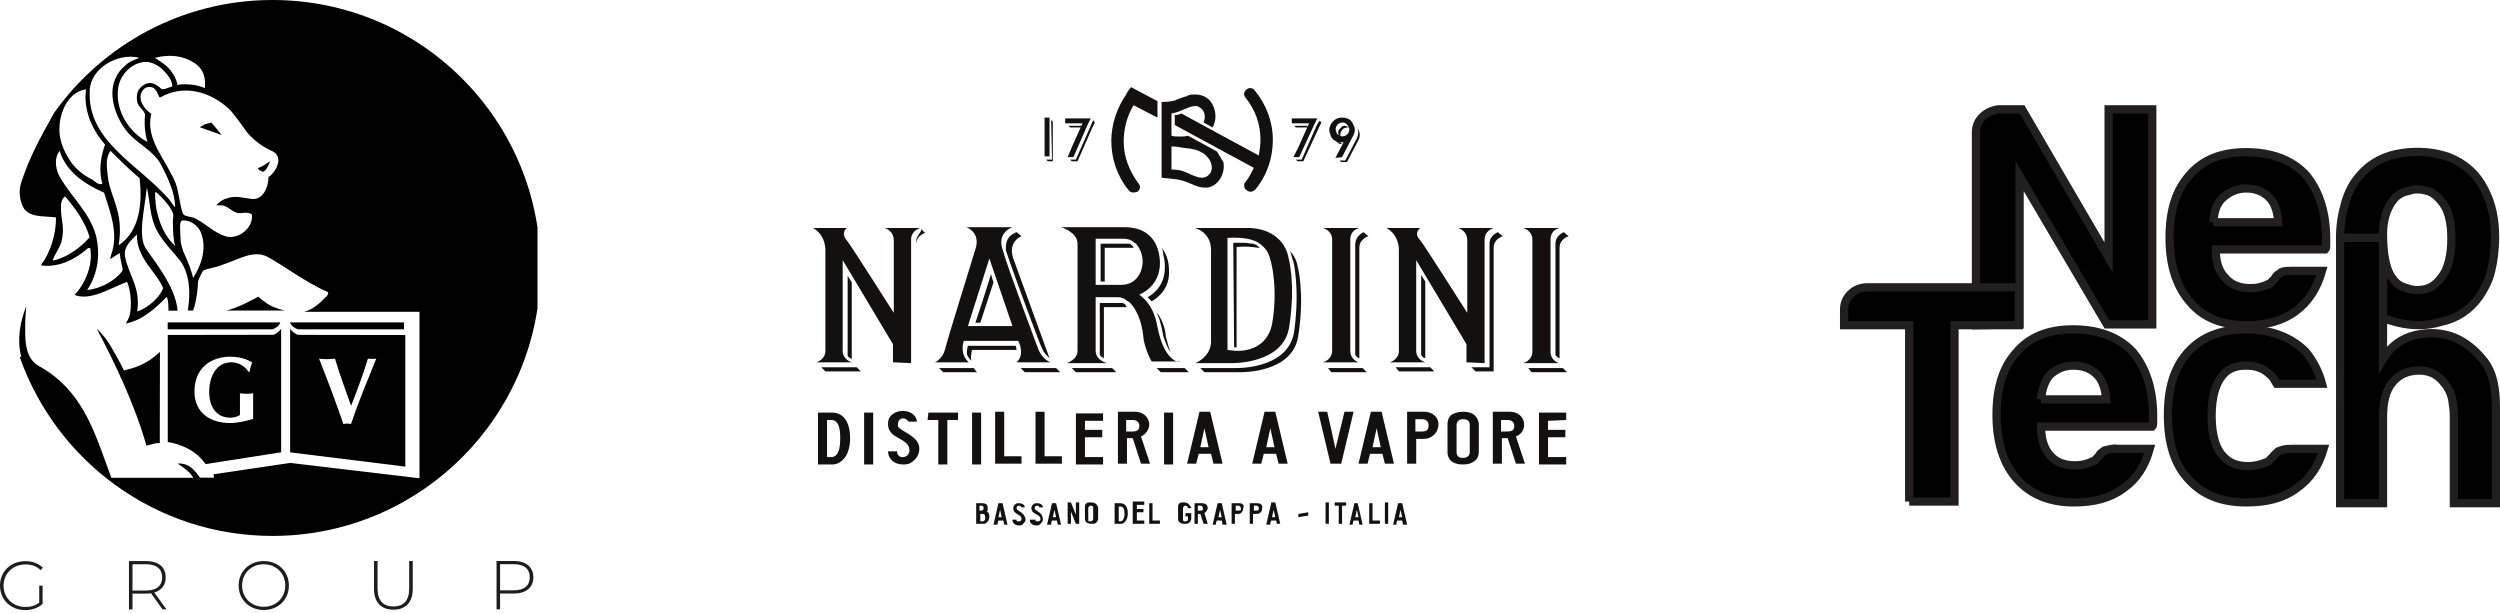 <?xml version="1.0" encoding="UTF-8"?>
<svg id="Livello_2" data-name="Livello 2" xmlns="http://www.w3.org/2000/svg" xmlns:xlink="http://www.w3.org/1999/xlink" viewBox="0 0 303.4 74.34">
  <defs>
    <style>
      .cls-1 {
        fill: none;
      }

      .cls-2 {
        stroke: #231f20;
        stroke-miterlimit: 10;
      }

      .cls-3 {
        fill: #1d1d1b;
      }

      .cls-4 {
        fill: #13100d;
      }

      .cls-5 {
        clip-path: url(#clippath);
      }
    </style>
    <clipPath id="clippath">
      <rect class="cls-1" width="65.23" height="74.34"/>
    </clipPath>
  </defs>
  <g id="Livello_2-2" data-name="Livello 2">
    <g class="cls-5">
      <g>
        <path class="cls-3" d="M4.76,71.08h.41v2.2c-.52.5-1.29.76-2.1.76-1.77,0-3.07-1.26-3.07-2.97s1.3-2.97,3.08-2.97c.84,0,1.59.27,2.12.8l-.27.29c-.51-.5-1.12-.69-1.84-.69-1.53,0-2.66,1.11-2.66,2.58s1.13,2.58,2.66,2.58c.62,0,1.19-.15,1.67-.53v-2.04Z"/>
        <path class="cls-3" d="M19.73,73.96l-1.4-1.96c-.18.02-.37.04-.57.04h-1.68v1.92h-.43v-5.87h2.1c1.48,0,2.36.74,2.36,1.98,0,.93-.5,1.57-1.38,1.84l1.47,2.05h-.49,0ZM17.76,71.66c1.26,0,1.92-.59,1.92-1.59s-.67-1.59-1.92-1.59h-1.68v3.19h1.68Z"/>
        <path class="cls-3" d="M28.96,71.06c0-1.7,1.3-2.97,3.05-2.97s3.05,1.26,3.05,2.97-1.3,2.97-3.05,2.97-3.05-1.27-3.05-2.97ZM34.62,71.06c0-1.49-1.12-2.58-2.62-2.58s-2.62,1.1-2.62,2.58,1.12,2.58,2.62,2.58,2.62-1.1,2.62-2.58Z"/>
        <path class="cls-3" d="M45.39,71.46v-3.38h.43v3.36c0,1.46.71,2.16,1.92,2.16s1.92-.68,1.92-2.16v-3.36h.43v3.38c0,1.68-.9,2.53-2.35,2.53s-2.35-.86-2.35-2.53Z"/>
        <path class="cls-3" d="M64.73,70.06c0,1.23-.89,1.97-2.36,1.97h-1.68v1.92h-.43v-5.87h2.11c1.47,0,2.36.74,2.36,1.98ZM64.29,70.06c0-1.02-.67-1.59-1.92-1.59h-1.68v3.17h1.68c1.26,0,1.92-.58,1.92-1.58Z"/>
        <path d="M19.39,53.76l.02-10.71v-.35c-1.65,1.6-3.24,1.97-4.37,2.26-.45-.93-.95-1.83-1.57-2.89-.44-.75-1.07-1.61-1.72-2.15,2.16,4.06,4.62,9.21,6.02,14.16.55-.1.99-.34,1.64-.31"/>
        <path d="M33.07,0C22.14,0,12.47,5.41,6.57,13.69c-1.65,2.99-2.92,5.2-3.98,8.41-.35,1.04-.2,2.07.13,2.85.66,1.54,2.54,1.22,4.08,1.44,0,1.98-.61,4.14-1.83,5.8,0,0,.06.04.18.04,2.09.21,3.98-.76,5.5-2.09.11-.1.32-.06.33.1.12.99,0,1.99-.35,2.93-.34.98-.9,1.89-1.58,2.62,1.89.77,4.36-.82,6.34-1.58-.02.11.1-.17.33.99.18.86.21,1.77.1,2.65-.1.54-.19.83-.56,1.42,2.09-.44,3.52-1.79,4.96-3.23.15.21.22.58.23,1.66h1.1s0,.02,0-.09c-.18-1.56-.89-3.01-1.79-4.45-.6-.97-1.3-1.92-2-2.9-1.11-1.54-.18-4.99.06-7.52.44,1.88.32,3.64,1.31,5.4.77,1.33,1.77,2.31,2.76,3.52.33.47.56.98.73,1.5.46,1.42.41,3,.17,4.53h.64c.42-1.05.6-2.89.6-3.49,0-.07.21-.64.44-1.04.1-.2.21-.36.29-.39.72-.24,1.54-.33,2.32-.67,1.77-.55,3.75-1.89,5.5-.87,1.06.6,2.08,1.27,3.11,1.93,1.3.83,2.63,1.64,4.05,2.26.21.1,0,.43-.11.54-.67.68-1.58,1.61-2.73,1.88h14.01v20.2l-15.68-1.86-9.32,1.38.07.41c-.54,0-1.71,0-1.71,0-.41-.55-1.18-1.84-2.72-1.71.66.45,1.43.91,1.92,1.73-3.32-.02-6.67,0-9.95,0-1.64-4.33-2.9-9.14-6.89-12.3-.57-.45-1.2-.88-1.9-1.26-1.84-1.01-1.67-3.5-1.67-5.19,0-.59.1-1.69.13-2.07-.77,1.87-1.15,4.16-.6,6.14-.07,0-.14,0-.21-.02,4.45,12.67,16.5,21.75,30.69,21.75,17.97,0,32.53-14.56,32.53-32.53S51.04,0,33.07,0ZM23.59,7.63c1.22.82,1.38,1.96,1.26,3.07-1.11-.56-2.95-.54-3.29-.37-.06.03.02-.62-.85-1.77-.52-.69-1.26-1.11-1.92-1.54,1.81-.47,3.47-.26,4.8.62ZM19.8,8.51c.55.56,1.11,1.22,1.11,1.99-.45.1-1.13.46-1.32.29-.59-.54-1.28-.99-2.1-.51-.8.48-.98,1.14-.84,2.05.08.67,1.01,1.12.95,1.69-.11.95-.02,2.19.3,3.21-2.31-1.22-3.9-3.83-3.57-6.48.21-1.77,1.85-3.35,3.6-3.23.67.1,1.32.45,1.88.99M7.24,15.02c.22-1.88,1.22-3.87,3.2-4.19-.33,2.43.67,4.85,2.31,6.72-.56,1.54-.77,3.21-.33,4.75-.55.21-.87-.33-1.31-.55-.89-.45-1.77-1.11-2.44-2-.98-1.42-1.64-2.97-1.42-4.73ZM7.91,31.1c-.45.21-.96.42-1.52.53.21-.77.87-1.51,1.07-2.3.43-1.71-.06-2.62-.06-3.93,0-.45-.04-1.23.51-1.56,1.22,1.43,2.42,3.07,2.97,4.95-.88.99-1.78,1.71-2.97,2.31ZM14.85,32.88c-.99,1.3-2.62,2.11-4.28,2.33,1.32-1.98,1.63-4.33,1.07-6.65-.76-2.74-2.86-4.51-4.29-6.94-.56-.88-.88-2.32-.11-3.31.76,2.53,3.09,4.07,5.39,5.07.77,2.43,1.77,4.95.88,7.48,0,.11-.21.6-.11.55.31-.16.8-.52,1.12-.7.03.33.13.76.18,1.07.13.72.25.84.14,1.07M14.19,25.37c-.33-1.32-.95-2.54-1.11-3.97-.1-.99-.33-2.2.33-3.09,1.11,1.1,2.32,2.31,3.53,3.31.33,2.86.11,6.39-2.54,8.15.23-1.43.23-2.97-.21-4.41M19.81,34.95c-.44,1.18-1.83,2.4-3.16,2.85.45-2.9-1.06-4.45-1.46-6.61-.24-1.24.64-1.93,1.42-2.74-.04,2.92,2.3,4.42,3.19,6.51M10.89,10.96c.1-2.65,3.36-4.59,6-3.96-.68.39-.99.21-2.04,1.28-2.2,2.25-.98,5.58.33,7.38,1.29,1.78,3.4,2.46,4.41,4.41.79,1.54,1.66,3.32,1.66,5.09-.33-.33-.6-.85-.87-1.14-3.83-4.22-9.83-6.99-9.49-13.05M18.97,25.29c-.11-.55-.12-1.26-.16-1.85-.02-.1.15-.13.23-.06.81.76,1.57,1.59,1.94,2.47.14.35-.03.8,0,1.26.05.99,0,1.78.29,2.75-1.33-1.22-1.96-2.85-2.31-4.59M23.44,33.74c-.25-1.03-.6-1.89-.99-2.75-.33-.7-.55-1.42-.55-2.2s-.21-1.96.25-2.03c.85-.11,1.95.59,2.28,1.58.67,1.88,0,3.87-.99,5.39ZM32.58,21.5c0,1.22-.66,2.77-1.99,2.65-.99-.1-1.97-.45-2.97-.1-.45.1-.89.34-1.38.86.87-.03.93.08,1.26.19.55.33,1.08.86,1.74.76.53-.09,1.34-.05,1.34.28.12,1.54-1.65,2.98-3.2,2.54-1.43-.45-2.42-1.55-3.74-2.2-.56-.22-1.33-.22-1.44-.56-.44-1.22-.44-2.43-.87-3.64-1.11-2.86-3.75-5.28-2.97-8.48-1.09-.7-1.88-2.2-.78-3.09.33-.21.78-.21,1.11,0,.45.33.56,1.22.77,1.11,2.86-1.65,6.06-.66,8.26,1.33.88.87,1.54,1.97,2.31,2.97.88.99,1.85,1.7,2.97,2.2,1.49.66.56,2.54-.45,3.19"/>
        <path d="M20.35,39.97h12.72c.88-.35.94-.84.94-.84h-13.66v.84Z"/>
        <path d="M31.3,20.41s.06.18.26.29c.17.09.36.17.44.12.45-.25.78-1.26.78-1.26,0,0-.76.54-1.07.67-.36.17-.41.17-.41.17Z"/>
        <path d="M24.88,15.07c-.22.1-.62.38-.62.38l2.65.94-1.25-1.52s-.61.14-.78.21"/>
        <path d="M35.22,54.9l13.97,1.73v-15.97l-13-.02c-.49-.11-.98-.73-.98-.73v14.99h0ZM39.7,43.59c.32,0,.64-.04.96-.06.55,1.92,1.29,3.8,1.95,5.72.74-1.9,1.46-3.79,2.04-5.72.17.02.34.03.51.03s.33-.02.5-.03c-1.06,2.62-2.15,5.21-3.06,7.93-.16-.02-.32-.06-.46-.06s-.32.04-.47.06c-.92-2.7-1.91-5.31-2.95-7.93.32.02.66.06.98.06Z"/>
        <path d="M36.15,39.97h12.88v-.84h-13.82s.06.49.94.84Z"/>
        <path d="M33.03,37.18c-.83-.37-1.68-1.18-1.68-1.18,0,0-2.61,1.48-3.96,1.69h7.21s-.9-.19-1.57-.51Z"/>
        <path d="M20.36,53.65s3.02.33,4.59,2.68l.08-.02,9.09-1.42v-14.99s-.46.62-.96.73l-12.8.02v13h0ZM28.03,43.3c.92,0,1.78.21,2.58.68-.16.36-.26.76-.31,1.13h-.15c-.49-.75-1.26-1.14-2.1-1.14-1.78,0-2.66,1.7-2.66,3.59s.93,3.13,2.56,3.13c.53,0,.91-.16,1.17-.33v-2.63c.28.02.53.06.8.06s.53-.03.8-.06v3.11c-.96.29-1.91.5-2.85.5-2.26,0-4.27-1.18-4.27-3.83,0-2.81,1.95-4.23,4.41-4.23"/>
      </g>
      <g id="Livello_2-2" data-name="Livello 2-2">
        <g id="Livello_1-2" data-name="Livello 1-2">
          <g>
            <path class="cls-4" d="M113.1,61.67c0-.5-.3-.6-.7-.6h-.7v2.5h.8c.2,0,.3,0,.4-.1.3-.2.4-.5.4-.8s-.1-.5-.3-.6c.1-.1.1-.2.1-.4h0ZM112.1,61.37h.2c.2,0,.3.1.3.3s-.1.3-.3.3h-.2v-.6h0ZM112.5,63.27h-.3v-.9h.3c.3,0,.3.3.3.5,0,.2-.1.4-.3.4ZM114.4,61.07l-.6,2.6h.5v-.2l.1-.3h.6l.1.5h.4l-.6-2.6h-.5ZM114.4,62.77l.2-.9.2.9h-.4ZM116.7,61.87q-.1-.1-.1-.2c0-.2.1-.3.3-.3s.2.1.3.2h.4c0-.2-.2-.5-.7-.5-.2,0-.3,0-.4.1-.2.1-.3.3-.3.5,0,.8,1,.7,1,1.3,0,.2-.1.3-.3.3h-.2c-.1,0-.1-.1-.1-.2h-.5c0,.3.2.7.8.7.2,0,.3,0,.4-.1.2-.2.4-.4.4-.6-.1-.8-.8-1-1-1.2h0ZM118.9,61.87q-.1-.1-.1-.2c0-.2.1-.3.3-.3s.2.1.3.2h.4c0-.2-.2-.5-.7-.5-.2,0-.3,0-.4.1-.2.1-.3.3-.3.5,0,.8,1.1.7,1.1,1.3,0,.2-.1.3-.3.3h-.2c-.1,0-.1-.1-.1-.2h-.7c0,.3.2.7.8.7.2,0,.3,0,.4-.1.2-.2.4-.4.4-.6,0-.8-.7-1-.9-1.2h0ZM120.9,61.07l-.6,2.6h.5v-.2l.1-.3h.6l.1.5h.4l-.6-2.6h-.5ZM121,62.77l.2-.9.2.9h-.4ZM123.8,62.47l-.6-1.5h-.4v2.6h.4v-1.5l.6,1.5h.4v-2.6h-.4v1.5ZM125.6,60.97c-.2,0-.4,0-.5.1-.2.1-.2.3-.2.5v1.4c0,.2.1.6.8.6.2,0,.4,0,.5-.1.2-.1.3-.4.3-.5v-1.4c-.1-.2-.2-.6-.9-.6ZM125.9,62.97c0,.1-.1.3-.3.3h-.2c-.1,0-.1-.1-.1-.2v-1.4c0-.1.1-.3.3-.3.3,0,.3.2.3.3v1.3h0ZM129.2,61.07h-.7v2.5h.7c.1,0,.3,0,.4-.1.3-.2.5-.6.5-1.2,0-.7-.3-1.2-.9-1.2ZM129.2,63.27h-.2v-1.8h.2c.4,0,.5.4.5.9s-.2.9-.5.9h0ZM130.7,63.57h1.4v-.4h-.9v-1h.8v-.4h-.8v-.5h.9v-.4h-1.4v2.7h0ZM133.1,61.07h-.4v2.5h1.3v-.4h-.9v-2.1h0ZM136.9,60.97c-.2,0-.4,0-.5.1-.2.1-.2.3-.2.5v1.4c0,.2.1.6.8.6.2,0,.4,0,.5-.1.2-.1.3-.4.3-.5v-.7h-.7v.4h.3v.3c0,.1,0,.3-.3.3h-.2c-.1-.1-.1-.2-.1-.2v-1.4c0-.1.1-.3.3-.3s.3.2.3.3h.4v-.1c-.2-.2-.3-.6-.9-.6h0ZM139.8,61.67c0-.4-.3-.6-.7-.6h-.9v2.5h.4v-1.2h.3l.4,1.2h.5l-.4-1.3c.3-.2.4-.5.4-.6h0ZM138.9,61.97h-.3v-.6h.3c.2,0,.3.1.3.3s.1.3-.3.3ZM141,61.07l-.6,2.6h.4v-.2l.1-.3h.6l.1.5h.5l-.6-2.6h-.5ZM141.1,62.77l.2-.9.2.9h-.4ZM143.6,61.07h-.9v2.5h.4v-1.2h.3c.2,0,.3,0,.4-.1.2-.1.3-.3.3-.6.2-.4-.1-.6-.5-.6ZM143.5,61.97h-.3v-.6h.3c.2,0,.3.1.3.3.1.2,0,.3-.3.3ZM145.8,61.07h-.9v2.5h.4v-1.2h.3c.2,0,.3,0,.5-.1s.3-.3.3-.6c.1-.4-.2-.6-.6-.6ZM145.7,61.97h-.3v-.6h.3c.2,0,.3.1.3.3s0,.3-.3.3ZM147.5,61.07l-.6,2.6h.5v-.2l.1-.3h.6l.1.4h.4l-.6-2.6h-.5v.1ZM147.6,62.77l.2-.9.2.9h-.4ZM150.8,62.37v.4l1.2-.2v-.4l-1.2.2h0ZM154.1,63.57h.4v-2.6h-.4v2.6ZM155.2,61.37h.5v2.2h.4v-2.2h.5v-.4h-1.4v.4h0ZM157.6,61.07l-.6,2.6h.4v-.2l.1-.3h.6l.1.5h.4l-.6-2.6h-.4ZM157.7,62.77l.2-.9.2.9h-.4ZM159.8,61.07h-.4v2.5h1.3v-.4h-.9v-2.1h0ZM161.3,63.57h.4v-2.6h-.4v2.6ZM163.4,61.07h-.5l-.6,2.6h.4v-.2l.1-.3h.6l.1.5h.5l-.6-2.6h0ZM163,62.77l.2-.9.2.9h-.4Z"/>
            <path class="cls-4" d="M155.4,17.17h0c.1.1.3.3.5.3h.1l.1-.1c-.1,0-.2-.1-.4-.1-.1-.1-.3-.2-.4-.3h0l.1.2ZM158,15.67c-.1-.2-.2-.4-.3-.5h0c.1.2.2.3.3.5.1.3.1.7-.1,1.1,0,.1-.1.2-.1.2l-1.3,2.5h-.7l.2.2h.7l1.3-2.5h0c0-.1.1-.1.1-.2.2-.4.2-.8,0-1.2l-.1-.1ZM156.9,15.47h0s0-.1,0,0q0-.1-.1-.1h-.1c-.1-.1-.2-.1-.3-.1s-.2,0-.3.1c0,0-.1,0-.1.1h0c-.1.1-.2.2-.3.3-.1.2-.1.4,0,.6,0,0,0,.1.1.1,0,0,.1,0,.1.1h0v-.2c0-.2,0-.3.1-.4.1-.3.4-.5.8-.5-.1-.1,0,0,.1,0h0ZM156.1,19.07l1.3-2.5q.1-.1.1-.2c.2-.4.2-.8,0-1.2-.2-.4-.4-.7-.8-.8-.2-.1-.4-.1-.6-.1-.6,0-1.1.3-1.4.9-.2.4-.2.8,0,1.2.1.4.4.7.8.8.2.1.4.1.6.1h.2l-.7,1.3-.3.6.8-.1h0ZM155.8,16.47c-.2-.1-.4-.3-.4-.5-.1-.2-.1-.4,0-.6.1-.3.4-.5.8-.5.1,0,.2,0,.3.1.4.2.6.7.4,1.1-.2.4-.7.6-1.1.4h0ZM150.9,19.07l1.9-4.1.3-.6h-3.1v.6h2.1l-1.3,2.9-.6,1.2h.7ZM151.9,15.27h-1.6l.2.2h1.4v-.2h0ZM153,15.27l-1.8,4.1h-.7l.2.2h.7l1.9-4.1.3-.6-.2-.2c-.1,0-.4.6-.4.6ZM123.5,19.07l1.8-4.1.3-.6h-3.1v.6h2.1l-1.3,2.9-.5,1.2h.7ZM120.6,14.27h-.6v4.7h.6v-4.7ZM124.5,15.27h-1.6l.2.2h1.4v-.2h0ZM125.6,15.27l-1.8,4.1h-.7l.2.2h.7l1.8-4.1.3-.6-.2-.3-.3.7ZM120.9,19.37h-.7l.2.2h.6v-4.8l-.2-.2.1,4.8h0Z"/>
            <path class="cls-4" d="M140.9,18.37l-3.5-1.9c-.3.1-.7.1-1.1.1-.3,0-.6,0-.9-.1v-2.7c.6-.1,1.1-.3,1.5-.5.1,0,.2-.1.3-.1.4-.2.8-.3,1.1-.3.1,0,.3,0,.4.1.5.2,1,.9.6,1.9h0l1.1.6c.3-.6.4-1.2.3-1.8-.1-.8-.7-2.2-2.4-2.2h-.2c-.2,0-.4,0-.6.1-.1,0-.2,0-.2.1h0c-.5.1-.9.3-1.2.4h0q-.1,0-.2.1c-.7.2-1.4.2-1.6.2h-.1v9.2s1.1.1,1.9.2c1.6.3,2.2,1,3.4,1h.1c1.3,0,2.4-1.6,2.1-3.1-.3-.4-.5-.9-.8-1.3h0ZM139.1,21.57h0c-.7,0-1.7-.6-2.3-.8-.6-.2-1.4-.2-1.4-.2v-2.8s.6,0,1,.1c.5.1,1.1.1,1.9.3,1.4.4,2,1.4,2,2.2,0,.7-.6,1.2-1.2,1.2h0ZM130.5,10.57s-.5.6-.5.7l-.1.2c-1.1,1.6-1.8,3.6-1.8,5.6,0,2.2.7,4.3,2.1,6,.1.2.4.3.6.3s.3-.1.5-.1c.3-.3.4-.7.1-1-1.1-1.5-1.8-3.2-1.8-5.1,0-1.5.4-3.1,1.2-4.4l2.9,1.5v-2l-1.9-1-1.3-.7h0ZM145.5,10.97c-.2-.3-.7-.4-1-.1-.3.2-.4.7-.1,1,1.2,1.5,1.8,3.2,1.8,5.1,0,.6-.1,1.3-.2,1.9l-3.7-2-5.7-3.1h0c-.2.1-.5.2-.8.2v1.2l5.9,3.2,3.7,2c-.3.6-.6,1.2-1,1.7-.3.3-.2.8.1,1,.1.1.3.2.5.2s.4-.1.6-.3c1.4-1.7,2.1-3.8,2.1-6s-.8-4.3-2.2-6h0Z"/>
            <path class="cls-4" d="M94.2,50.07h-1.7v6.3h1.7c.4,0,.7-.1,1-.3.8-.5,1.2-1.6,1.2-2.9,0-1.8-.7-3.1-2.2-3.1ZM94.1,55.47h-.5v-4.5h.5c.9,0,1.1,1,1.1,2.2s-.2,2.3-1.1,2.3h0ZM98.1,56.37h1.1v-6.3h-1.1v6.3ZM102.4,51.97c-.2-.1-.2-.3-.2-.5,0-.4.3-.7.6-.7.4,0,.6.3.7.4h1c0-.6-.6-1.3-1.7-1.3-.4,0-.8.1-1.1.3-.5.3-.7.7-.7,1.3,0,1.9,2.6,1.6,2.6,3.2,0,.4-.3.8-.8.8-.2,0-.3,0-.4-.1-.2-.1-.3-.3-.3-.6h-1.1c0,.7.5,1.6,1.9,1.6.4,0,.8-.1,1-.3.6-.4.9-1,.9-1.6,0-1.4-1.7-1.9-2.4-2.5h0ZM105.8,50.97h1.3v5.4h1.1v-5.4h1.3v-.9h-3.6l-.1.9h0ZM111.2,56.37h1.1v-6.3h-1.1v6.3ZM115.1,49.97h-1.1v6.3h3.2v-.9h-2.1v-5.4h0ZM120,49.97h-1.1v6.3h3.2v-.9h-2.1v-5.4h0ZM123.8,56.37h3.3v-.9h-2.2v-2.4h2.1v-.9h-2.1v-1.1h2.2v-.9h-3.3v6.2h0ZM132.7,51.57c0-1-.8-1.6-1.7-1.6h-2.1v6.3h1.1v-3.1h.7l1,3.1h1.1l-1.1-3.3c.7-.3,1-1,1-1.4h0ZM130.6,52.37h-.7v-1.4h.8c.5,0,.8.3.8.7s-.1.7-.9.7h0ZM134.5,56.37h1.1v-6.3h-1.1v6.3ZM138.8,49.97l-1.5,6.3h1.1l.1-.4.2-.8h1.5l.3,1.2h1.1l-1.5-6.3h-1.3ZM138.9,54.27l.5-2.3.5,2.3h-1ZM146.7,49.97l-1.5,6.3h1.1l.1-.4.2-.8h1.5l.3,1.2h1.1l-1.5-6.3h-1.3ZM146.9,54.27l.5-2.3.5,2.3h-1ZM155.3,54.47l-.5-2.3-.5-2.2h-1.1l1.5,6.3h1.3l1.5-6.3h-1.1l-1.1,4.5ZM159.6,49.97l-1.5,6.3h1.1l.1-.4.2-.8h1.5l.3,1.2h1.1l-1.5-6.3h-1.3ZM159.8,54.27l.5-2.3.5,2.3h-1ZM166.1,49.97h-2.1v6.3h1.1v-3h.8c.5,0,.8-.1,1.1-.3.5-.3.8-.9.8-1.5,0-.9-.8-1.5-1.7-1.5h0ZM165.7,52.37h-.7v-1.5h.8c.5,0,.8.3.8.7,0,.5-.1.8-.9.8h0ZM170.8,49.97c-.5,0-.9.1-1.3.3s-.6.7-.6,1.2v3.4c0,.5.2,1.5,1.9,1.5.5,0,.9-.1,1.2-.3.6-.3.7-.9.7-1.3v-3.4c-.1-.4-.3-1.4-1.9-1.4h0ZM171.6,54.87c0,.2-.1.7-.8.7-.2,0-.3,0-.5-.1s-.3-.3-.3-.6v-3.3c0-.2.1-.7.8-.7s.8.4.8.7v3.3h0ZM178.2,51.57c0-1-.8-1.6-1.7-1.6h-2.1v6.3h1.1v-3.1h.7l1,3.1h1.1l-1.1-3.3c.8-.3,1-1,1-1.4h0ZM176.1,52.37h-.7v-1.4h.8c.5,0,.8.3.8.7s-.1.7-.9.7h0ZM183.3,50.97v-.9h-3.3v6.3h3.3v-.9h-2.2v-2.4h2.1v-.9h-2.1v-1.1l2.2-.1h0Z"/>
            <path class="cls-4" d="M154.9,42.57c0,1.1-1.1,1.4-1.1,1.4h4.3s-1-.3-1-1.4h0v-13.5h0c0-1.2,1.1-1.4,1.1-1.4h-4.4s1.1.3,1.1,1.4h0v13.5h0ZM157.7,29.57h0v13.5h0c.2.3.4.4.5.4v-13.4h0c0-1.1,1.1-1.4,1.1-1.4l-.6-.5c-.1.1-.9.4-1,1.4ZM154.4,44.67l.4.5h4.3l-.5-.5h-4.2ZM173.4,44.07v-15c0-1.1,1.1-1.4,1.1-1.4h-4.3s1.1.3,1.1,1.5v8.8s-5.4-8.5-5.7-8.8c-.9-.9,0-1.5,0-1.5h-4.1c1.6.9,1.5,2.7,1.5,2.7v12.2c0,1.1-1.1,1.4-1.1,1.4h4.3s-1.1-.3-1.1-1.4h0v-11l6.1,10.2v2.2l2.2.1h0ZM174,29.57v15h-2.2l.5.5h2.2v-15c0-1.1,1.1-1.4,1.1-1.4l-.6-.5c-.1.1-1,.4-1,1.4h0ZM162.6,44.57l.4.5h4.3l-.5-.5h-4.2ZM165.7,43.07h0c.1.2.3.4.5.4v-9.3l-.5-.8v9.7ZM119.2,42.27s-3.7-9.8-4.3-12c-.7-2.1,1.2-2.7,1.2-2.7h-5.6s1.8.6,1.1,2.7c-.6,2-3.3,10.6-3.7,12.2-.3,1.1-1.2,1.5-1.2,1.5h4.1c-1.2-1.1-.6-2.6-.6-2.6h6.6s.9,1.6-.2,2.6h4.3c-.1.1-1.2-.3-1.7-1.7h0ZM110.7,39.57l2.6-8.2,2.8,8.2h-5.4ZM115.5,29.07c-.2.4-.2.8-.2,1.3.8,2.5,4.2,11.6,4.3,11.7.2.5.4.8.6,1l.4.4-4.4-12.1c-.7-2.1,1-2.7,1-2.7l-.6-.5c-.2.1-.8.3-1.1.9ZM117.1,44.67l.5.5h4.3l-.5-.5s-4.3,0-4.3,0ZM111.6,39.17h.6l1.6-4.9-.1-.3-.2-.7h0l-1.1,3.5-.8,2.4ZM111.4,44.67h-4.2l.5.5h4.1c-.2-.2-.3-.4-.4-.5h0ZM116.6,42.47c0-.2-.1-.4-.1-.5h-5.8s-.2.5-.1,1.1c.1.2.2.4.4.6l.1.1c-.1-.7.1-1.3.1-1.3h5.4ZM138.3,44.07h4.3s6.5.2,7.1-4.5c.8-5.2-.1-8.3-.1-8.3,0,0-.4-3.4-4.7-3.6h-6.7s2,.4,2,2.7v11.2c-.1,1.8-1.9,2.5-1.9,2.5h0ZM142.2,28.87c1.7-.1,2.8.1,3.6.5,0,0,.9.5,1.3,1.3.6,1.2,1.2,4.8.5,8.7-.6,2.9-3.2,3.3-4.5,3.2l-.9-.1v-13.6h0ZM143.1,42.17h.2v-12.2c1.1-.1,2,0,2.6.1h.2c-.3-.3-.5-.4-.5-.4h-.1s-.1,0-.1-.1h-.2c-.3,0-.6-.1-.9-.1h-1.4l.1,12.6h0l.1.1h0ZM149.8,30.47c.1.3.2.6.2.7.1.4.2.6.2.6,0,0,.8,3.2.1,8.4-.6,4.3-6,4.5-7.1,4.5h-4.3l.5.5h4.3s6.5.2,7.1-4.5c.8-5.2-.1-8.4-.1-8.4,0,0-.1-.9-.9-1.8h0ZM133.7,39.67c-.1-.5-.4-2.6-2.2-3.9-.1,0,2.6-.9,2.5-4-.1-2.3-1.3-4.2-4.3-4.2h-7.7s2,.6,2,2h0v13c0,1.1-1.3,1.5-1.3,1.5h4.9s-1.4-.3-1.4-1.5h0v-6.5h2.8c.3,0,.8.2,1.1.5l.2.1c.8.8,1.5,2.2,1.7,4.3,0,.5.5,2.1,1,2.9h3.4c0,.2-1.9,0-2.7-4.2h0ZM129.3,34.57h-3.1v-5.6h3.3c.5,0,1,.1,1.4.5l.2.1c.4.5.8,1.2.8,2.2s-.6,2.8-2.6,2.8ZM123.3,44.67l.5.5h4.9l-.5-.5h-4.9ZM133.6,44.67l.5.5h3.4l-.5-.5h-3.4ZM134.6,32.37c0,1.1-.3,2.7-2.1,3.7.2.2.3.3.5.5.7-.4,2.2-1.5,2.1-3.7,0-1.1-.3-2.1-.9-2.8.1.2.2.5.2.8.1.4.2.9.2,1.5h0ZM133.6,37.87c.1.3.3.7.4,1.1s.2.8.3,1.2c0,.2.1.4.1.6.3.9.6,1.6.9,2-.2-.5-.4-1.2-.6-2,0-.4-.2-1.7-1.1-2.9h0ZM129.8,36.97c-.1-.1-.2-.2-.4-.2h-2.7v6.3c.1.2.3.3.5.4v-6.2h2.8l-.1-.1-.1-.2h0ZM130.7,29.87l-.1-.1c-.1-.1-.2-.2-.4-.2h-3.4v4.6h.5v-4.1h3.5c0-.1-.1-.1-.1-.2h0ZM179.2,42.67c0,1.1-1.1,1.4-1.1,1.4h4.3s-1-.3-1-1.4h0v-13.6h0c0-1.2,1.1-1.4,1.1-1.4h-4.4s1.1.3,1.1,1.4h0v13.6h0ZM182,29.57h0v13.5h0c.2.3.4.4.5.4v-13.4h0c0-1.1,1.1-1.4,1.1-1.4l-.6-.5c-.1.1-1,.4-1,1.4h0ZM178.7,44.67l.4.5h4.3l-.5-.5h-4.2ZM103.8,44.07v-15c0-1.1,1.1-1.4,1.1-1.4h-4.3s1.1.3,1.1,1.5v8.8s-5.4-8.5-5.7-8.8c-.8-.9,0-1.5,0-1.5h-4.1c1.6.9,1.5,2.7,1.5,2.7v12.2c0,1.1-1.1,1.4-1.1,1.4h4.3s-1.1-.3-1.1-1.4h0v-11l6.1,10.2v2.2l2.2.1h0ZM92.9,44.57l.5.5h4.3l-.5-.5h-4.3ZM96.6,43.57v-9.3l-.5-.8v9.7h0c.1.2.3.3.5.4ZM104.4,29.57v15.1h-2.2,2.2v-15c0-1.1,1.1-1.4,1.1-1.4l-.5-.5c.2.4-.7.8-.6,1.8h0Z"/>
          </g>
        </g>
        <g>
          <path class="cls-2" d="M307.75,33.73h3.9c-.6,2.1-1.6,3.7-3.2,4.9-1.6,1.2-3.6,1.7-6,1.7-2.9,0-5.2-.9-6.8-2.8-1.6-1.8-2.5-4.4-2.5-7.8s.8-5.8,2.4-7.6c1.6-1.9,3.9-2.8,6.9-2.8s5.5.9,7.2,2.7c1.6,1.9,2.5,4.5,2.5,7.8v.8c0,.2,0,.4-.1.5h-13.3c0,1.6.4,2.7,1.2,3.5.7.8,1.7,1.2,3,1.2.9,0,1.6-.2,2.2-.5.2,0,.3-.1.4-.3.1-.1.3-.3.4-.4,0-.1.2-.4.6-.6.1-.2.6-.3,1.2-.3h0ZM298.45,27.83h7.9c-.1-1.4-.5-2.4-1.1-3-.7-.7-1.6-1.1-2.8-1.1-1.1,0-2,.4-2.8,1.1-.8.7-1.1,1.7-1.2,3h0Z"/>
          <path class="cls-2" d="M269.65,40.33v-23.4c0-.8.3-1.4.8-1.9s1.2-.8,1.9-.9h2.9l10.5,18V14.13h5.3v26.1h-5.5l-10.6-18v18l-5.3.1h0Z"/>
        </g>
        <g>
          <path class="cls-2" d="M261.55,61.73v-21.4h-7.9v-1.9c0-.8.3-1.4.8-1.9s1.2-.8,2-.8h18.4v4.6h-7.8v21.4h-5.5Z"/>
          <path class="cls-2" d="M307.95,55.33h3.9c-.6,2.1-1.7,3.7-3.3,4.8-1.6,1.2-3.6,1.7-6.1,1.7-3,0-5.3-.9-7-2.8-1.7-1.8-2.5-4.4-2.5-7.8s.8-5.8,2.4-7.6c1.7-1.9,4-2.8,7-2.8s5.5.9,7.3,2.7c.9,1.1,1.6,2.4,2,3.9h-5.5c-.3-.5-.5-.9-.8-1.1-.7-.7-1.6-1.1-2.9-1.1-1.2,0-2.1.3-2.8,1.1-.9,1-1.4,2.7-1.4,5s.5,4,1.4,4.9c.7.8,1.7,1.2,3,1.2.9,0,1.6-.2,2.3-.5.2,0,.3-.1.4-.3.1-.1.3-.3.4-.4.1-.2.3-.3.6-.6.5-.2.9-.3,1.6-.3h0Z"/>
          <path class="cls-2" d="M286.85,55.33h3.9c-.6,2.1-1.6,3.7-3.2,4.8-1.6,1.2-3.6,1.7-6,1.7-2.9,0-5.2-.9-6.9-2.8-1.6-1.8-2.5-4.4-2.5-7.8s.8-5.8,2.4-7.6c1.6-1.9,3.9-2.8,6.9-2.8s5.5.9,7.2,2.7c1.6,1.9,2.5,4.5,2.5,7.8v.8c0,.2,0,.4-.1.5h-13.5c0,1.6.4,2.7,1.1,3.5s1.7,1.2,3,1.2c.9,0,1.6-.2,2.2-.5.1,0,.3-.1.4-.3.1-.1.3-.3.4-.4,0-.2.2-.3.6-.6.5-.1,1-.3,1.6-.2h0ZM277.55,49.33h7.9c-.1-1.4-.5-2.4-1.1-3-.7-.7-1.6-1.1-2.9-1.1-1.1,0-2,.4-2.8,1.1-.6.7-1,1.7-1.1,3Z"/>
        </g>
      </g>
    </g>
    <g id="Livello_2-2-2" data-name="Livello 2-2">
      <g>
        <path class="cls-2" d="M277.9,32.87h3.9c-.6,2.1-1.6,3.7-3.2,4.9-1.6,1.2-3.6,1.7-6,1.7-2.9,0-5.2-.9-6.8-2.8-1.6-1.8-2.5-4.4-2.5-7.8s.8-5.8,2.4-7.6c1.6-1.9,3.9-2.8,6.9-2.8s5.5.9,7.2,2.7c1.6,1.9,2.5,4.5,2.5,7.8v.8c0,.2,0,.4-.1.5h-13.3c0,1.6.4,2.7,1.2,3.5.7.8,1.7,1.2,3,1.2.9,0,1.6-.2,2.2-.5.2,0,.3-.1.4-.3.1-.1.3-.3.4-.4,0-.1.2-.4.6-.6.1-.2.6-.3,1.2-.3h0ZM268.6,26.97h7.9c-.1-1.4-.5-2.4-1.1-3-.7-.7-1.6-1.1-2.8-1.1-1.1,0-2,.4-2.8,1.1-.8.7-1.1,1.7-1.2,3h0Z"/>
        <path class="cls-2" d="M287,37.27c-1.1-.9-1.8-2.1-2.3-3.7-.5-1.5-.7-3.1-.7-4.8,0-1.4.2-2.7.6-4.1.4-1.4,1-2.5,1.8-3.4,1.3-1.5,3-2.4,5.1-2.7s4-.1,5.7.5c2,.8,3.4,2.1,4.3,3.9.9,1.7,1.3,3.6,1.3,5.8,0,1.6-.2,3-.5,4.2s-.8,2.1-1.4,3c-1.2,1.7-2.8,2.7-4.7,3.1-1.7.5-3.4.5-5.1.1-1.7-.4-3-1-4.1-1.9h0ZM290.7,23.97c-1.1,1.2-1.6,2.9-1.5,5.2s.5,3.9,1.3,4.8c.3.4.8.8,1.6,1,.8.3,1.5.3,2.3.1.8-.2,1.5-.8,2.1-1.7.6-.9,1-2.4,1-4.4,0-1.8-.3-3.2-.9-4.1-.6-.9-1.3-1.5-2-1.7s-1.5-.3-2.3,0c-.6.1-1.2.4-1.6.8h0Z"/>
        <path class="cls-2" d="M239.8,39.47v-23.4c0-.8.3-1.4.8-1.9s1.2-.8,1.9-.9h2.9l10.5,18V13.27h5.3v26.1h-5.5l-10.6-18v18l-5.3.1h0Z"/>
      </g>
      <g>
        <path class="cls-2" d="M231.7,60.87v-21.4h-7.9v-1.9c0-.8.3-1.4.8-1.9s1.2-.8,2-.8h18.4v4.6h-7.8v21.4h-5.5Z"/>
        <path class="cls-2" d="M278.1,54.47h3.9c-.6,2.1-1.7,3.7-3.3,4.8-1.6,1.2-3.6,1.7-6.1,1.7-3,0-5.3-.9-7-2.8-1.7-1.8-2.5-4.4-2.5-7.8s.8-5.8,2.4-7.6c1.7-1.9,4-2.8,7-2.8s5.5.9,7.3,2.7c.9,1.1,1.6,2.4,2,3.9h-5.5c-.3-.5-.5-.9-.8-1.1-.7-.7-1.6-1.1-2.9-1.1-1.2,0-2.1.3-2.8,1.1-.9,1-1.4,2.7-1.4,5s.5,4,1.4,4.9c.7.8,1.7,1.2,3,1.2.9,0,1.6-.2,2.3-.5.2,0,.3-.1.4-.3.1-.1.3-.3.4-.4.1-.2.3-.3.6-.6.5-.2.9-.3,1.6-.3h0Z"/>
        <path class="cls-2" d="M296.7,46.57c-.8-1.1-1.8-1.6-3.1-1.6-1.4,0-2.5.5-3.3,1.5s-1.1,2.4-1.1,4.2v10.4h-5.2V28.87h5.2v14.7c.9-1.5,2.2-2.5,3.9-2.9,1.7-.4,3.3-.3,4.8.3,1.4.6,2.6,1.6,3.6,2.9s1.4,3.1,1.4,5.5v11.7h-5.1v-10.5c0-.8-.1-1.5-.2-2.1-.1-.6-.4-1.3-.9-1.9h0Z"/>
        <path class="cls-2" d="M257,54.47h3.9c-.6,2.1-1.6,3.7-3.2,4.8-1.6,1.2-3.6,1.7-6,1.7-2.9,0-5.2-.9-6.9-2.8-1.6-1.8-2.5-4.4-2.5-7.8s.8-5.8,2.4-7.6c1.6-1.9,3.9-2.8,6.9-2.8s5.5.9,7.2,2.7c1.6,1.9,2.5,4.5,2.5,7.8v.8c0,.2,0,.4-.1.5h-13.5c0,1.6.4,2.7,1.1,3.5s1.7,1.2,3,1.2c.9,0,1.6-.2,2.2-.5.1,0,.3-.1.4-.3.1-.1.3-.3.4-.4,0-.2.2-.3.6-.6.5-.1,1-.3,1.6-.2h0ZM247.7,48.47h7.9c-.1-1.4-.5-2.4-1.1-3-.7-.7-1.6-1.1-2.9-1.1-1.1,0-2,.4-2.8,1.1-.6.7-1,1.7-1.1,3Z"/>
      </g>
    </g>
    <g id="Livello_1-2-2" data-name="Livello 1-2">
      <g>
        <path class="cls-4" d="M119.87,61.67c0-.5-.3-.6-.7-.6h-.7v2.5h.8c.2,0,.3,0,.4-.1.3-.2.4-.5.4-.8s-.1-.5-.3-.6c.1-.1.1-.2.1-.4h0ZM118.87,61.37h.2c.2,0,.3.1.3.3s-.1.3-.3.3h-.2v-.6h0ZM119.27,63.27h-.3v-.9h.3c.3,0,.3.3.3.5,0,.2-.1.4-.3.4ZM121.17,61.07l-.6,2.6h.5v-.2l.1-.3h.6l.1.5h.4l-.6-2.6h-.5ZM121.17,62.77l.2-.9.2.9h-.4ZM123.47,61.87q-.1-.1-.1-.2c0-.2.1-.3.3-.3s.2.1.3.2h.4c0-.2-.2-.5-.7-.5-.2,0-.3,0-.4.1-.2.1-.3.3-.3.5,0,.8,1,.7,1,1.3,0,.2-.1.3-.3.3h-.2c-.1,0-.1-.1-.1-.2h-.5c0,.3.2.7.8.7.2,0,.3,0,.4-.1.2-.2.4-.4.4-.6-.1-.8-.8-1-1-1.2h0ZM125.67,61.87q-.1-.1-.1-.2c0-.2.1-.3.3-.3s.2.1.3.2h.4c0-.2-.2-.5-.7-.5-.2,0-.3,0-.4.1-.2.1-.3.3-.3.5,0,.8,1.1.7,1.1,1.3,0,.2-.1.3-.3.3h-.2c-.1,0-.1-.1-.1-.2h-.7c0,.3.2.7.8.7.2,0,.3,0,.4-.1.2-.2.4-.4.4-.6,0-.8-.7-1-.9-1.2h0ZM127.67,61.07l-.6,2.6h.5v-.2l.1-.3h.6l.1.5h.4l-.6-2.6h-.5ZM127.77,62.77l.2-.9.2.9h-.4ZM130.57,62.47l-.6-1.5h-.4v2.6h.4v-1.5l.6,1.5h.4v-2.6h-.4v1.5ZM132.37,60.97c-.2,0-.4,0-.5.1-.2.1-.2.3-.2.5v1.4c0,.2.1.6.8.6.2,0,.4,0,.5-.1.2-.1.3-.4.3-.5v-1.4c-.1-.2-.2-.6-.9-.6ZM132.67,62.97c0,.1-.1.3-.3.3h-.2c-.1,0-.1-.1-.1-.2v-1.4c0-.1.1-.3.3-.3.3,0,.3.2.3.3v1.3h0ZM135.97,61.07h-.7v2.5h.7c.1,0,.3,0,.4-.1.3-.2.5-.6.5-1.2,0-.7-.3-1.2-.9-1.2ZM135.97,63.27h-.2v-1.8h.2c.4,0,.5.4.5.9s-.2.9-.5.9h0ZM137.47,63.57h1.4v-.4h-.9v-1h.8v-.4h-.8v-.5h.9v-.4h-1.4v2.7h0ZM139.87,61.07h-.4v2.5h1.3v-.4h-.9v-2.1h0ZM143.67,60.97c-.2,0-.4,0-.5.1-.2.1-.2.3-.2.5v1.4c0,.2.1.6.8.6.2,0,.4,0,.5-.1.2-.1.3-.4.3-.5v-.7h-.7v.4h.3v.3c0,.1,0,.3-.3.3h-.2c-.1-.1-.1-.2-.1-.2v-1.4c0-.1.1-.3.3-.3s.3.2.3.3h.4v-.1c-.2-.2-.3-.6-.9-.6h0ZM146.57,61.67c0-.4-.3-.6-.7-.6h-.9v2.5h.4v-1.2h.3l.4,1.2h.5l-.4-1.3c.3-.2.4-.5.4-.6h0ZM145.67,61.97h-.3v-.6h.3c.2,0,.3.1.3.3s.1.3-.3.3ZM147.77,61.07l-.6,2.6h.4v-.2l.1-.3h.6l.1.5h.5l-.6-2.6h-.5ZM147.87,62.77l.2-.9.2.9h-.4ZM150.37,61.07h-.9v2.5h.4v-1.2h.3c.2,0,.3,0,.4-.1.2-.1.3-.3.3-.6.2-.4-.1-.6-.5-.6ZM150.27,61.97h-.3v-.6h.3c.2,0,.3.1.3.3.1.2,0,.3-.3.3ZM152.57,61.07h-.9v2.5h.4v-1.2h.3c.2,0,.3,0,.5-.1s.3-.3.3-.6c.1-.4-.2-.6-.6-.6ZM152.47,61.97h-.3v-.6h.3c.2,0,.3.1.3.3s0,.3-.3.3ZM154.27,61.07l-.6,2.6h.5v-.2l.1-.3h.6l.1.4h.4l-.6-2.6h-.5v.1ZM154.37,62.77l.2-.9.2.9h-.4ZM157.57,62.37v.4l1.2-.2v-.4l-1.2.2h0ZM160.87,63.57h.4v-2.6h-.4v2.6ZM161.97,61.37h.5v2.2h.4v-2.2h.5v-.4h-1.4v.4h0ZM164.37,61.07l-.6,2.6h.4v-.2l.1-.3h.6l.1.5h.4l-.6-2.6h-.4ZM164.47,62.77l.2-.9.2.9h-.4ZM166.57,61.07h-.4v2.5h1.3v-.4h-.9v-2.1h0ZM168.07,63.57h.4v-2.6h-.4v2.6ZM170.17,61.07h-.5l-.6,2.6h.4v-.2l.1-.3h.6l.1.5h.5l-.6-2.6h0ZM169.77,62.77l.2-.9.2.9h-.4Z"/>
        <path class="cls-4" d="M162.17,17.17h0c.1.1.3.3.5.3h.1l.1-.1c-.1,0-.2-.1-.4-.1-.1-.1-.3-.2-.4-.3h0l.1.2ZM164.77,15.67c-.1-.2-.2-.4-.3-.5h0c.1.2.2.3.3.5.1.3.1.7-.1,1.1,0,.1-.1.2-.1.2l-1.3,2.5h-.7l.2.2h.7l1.3-2.5h0c0-.1.1-.1.1-.2.2-.4.2-.8,0-1.2l-.1-.1ZM163.67,15.47h0s0-.1,0,0q0-.1-.1-.1h-.1c-.1-.1-.2-.1-.3-.1s-.2,0-.3.1c0,0-.1,0-.1.1h0c-.1.1-.2.2-.3.3-.1.2-.1.4,0,.6,0,0,0,.1.1.1,0,0,.1,0,.1.1h0v-.2c0-.2,0-.3.1-.4.1-.3.4-.5.8-.5-.1-.1,0,0,.1,0h0ZM162.87,19.07l1.3-2.5q.1-.1.1-.2c.2-.4.2-.8,0-1.2-.2-.4-.4-.7-.8-.8-.2-.1-.4-.1-.6-.1-.6,0-1.1.3-1.4.9-.2.4-.2.8,0,1.2.1.4.4.7.8.8.2.1.4.1.6.1h.2l-.7,1.3-.3.6.8-.1h0ZM162.57,16.47c-.2-.1-.4-.3-.4-.5-.1-.2-.1-.4,0-.6.1-.3.4-.5.8-.5.1,0,.2,0,.3.1.4.2.6.7.4,1.1-.2.4-.7.6-1.1.4h0ZM157.67,19.07l1.9-4.1.3-.6h-3.1v.6h2.1l-1.3,2.9-.6,1.2h.7ZM158.67,15.27h-1.6l.2.2h1.4v-.2h0ZM159.77,15.27l-1.8,4.1h-.7l.2.2h.7l1.9-4.1.3-.6-.2-.2c-.1,0-.4.6-.4.6ZM130.27,19.07l1.8-4.1.3-.6h-3.1v.6h2.1l-1.3,2.9-.5,1.2h.7ZM127.37,14.27h-.6v4.7h.6v-4.7ZM131.27,15.27h-1.6l.2.2h1.4v-.2h0ZM132.37,15.27l-1.8,4.1h-.7l.2.2h.7l1.8-4.1.3-.6-.2-.3-.3.7ZM127.67,19.37h-.7l.2.2h.6v-4.8l-.2-.2.1,4.8h0Z"/>
        <path class="cls-4" d="M147.67,18.37l-3.5-1.9c-.3.1-.7.1-1.1.1-.3,0-.6,0-.9-.1v-2.7c.6-.1,1.1-.3,1.5-.5.1,0,.2-.1.3-.1.4-.2.8-.3,1.1-.3.1,0,.3,0,.4.1.5.2,1,.9.6,1.9h0l1.1.6c.3-.6.4-1.2.3-1.8-.1-.8-.7-2.2-2.4-2.2h-.2c-.2,0-.4,0-.6.1-.1,0-.2,0-.2.1h0c-.5.1-.9.3-1.2.4h0q-.1,0-.2.1c-.7.2-1.4.2-1.6.2h-.1v9.2s1.1.1,1.9.2c1.6.3,2.2,1,3.4,1h.1c1.3,0,2.4-1.6,2.1-3.1-.3-.4-.5-.9-.8-1.3h0ZM145.87,21.57h0c-.7,0-1.7-.6-2.3-.8-.6-.2-1.4-.2-1.4-.2v-2.8s.6,0,1,.1c.5.1,1.1.1,1.9.3,1.4.4,2,1.4,2,2.2,0,.7-.6,1.2-1.2,1.2h0ZM137.27,10.57s-.5.6-.5.7l-.1.2c-1.1,1.6-1.8,3.6-1.8,5.6,0,2.2.7,4.3,2.1,6,.1.2.4.3.6.3s.3-.1.5-.1c.3-.3.4-.7.1-1-1.1-1.5-1.8-3.2-1.8-5.1,0-1.5.4-3.1,1.2-4.4l2.9,1.5v-2l-1.9-1-1.3-.7h0ZM152.27,10.97c-.2-.3-.7-.4-1-.1-.3.2-.4.7-.1,1,1.2,1.5,1.8,3.2,1.8,5.1,0,.6-.1,1.3-.2,1.9l-3.7-2-5.7-3.1h0c-.2.1-.5.2-.8.2v1.2l5.9,3.2,3.7,2c-.3.6-.6,1.2-1,1.7-.3.3-.2.8.1,1,.1.1.3.2.5.2s.4-.1.6-.3c1.4-1.7,2.1-3.8,2.1-6s-.8-4.3-2.2-6h0Z"/>
        <path class="cls-4" d="M100.97,50.07h-1.7v6.3h1.7c.4,0,.7-.1,1-.3.8-.5,1.2-1.6,1.2-2.9,0-1.8-.7-3.1-2.2-3.1ZM100.87,55.47h-.5v-4.5h.5c.9,0,1.1,1,1.1,2.2s-.2,2.3-1.1,2.3h0ZM104.87,56.37h1.1v-6.3h-1.1v6.3ZM109.17,51.97c-.2-.1-.2-.3-.2-.5,0-.4.3-.7.6-.7.4,0,.6.3.7.4h1c0-.6-.6-1.3-1.7-1.3-.4,0-.8.1-1.1.3-.5.3-.7.7-.7,1.3,0,1.9,2.6,1.6,2.6,3.2,0,.4-.3.8-.8.8-.2,0-.3,0-.4-.1-.2-.1-.3-.3-.3-.6h-1.1c0,.7.5,1.6,1.9,1.6.4,0,.8-.1,1-.3.6-.4.9-1,.9-1.6,0-1.4-1.7-1.9-2.4-2.5h0ZM112.57,50.97h1.3v5.4h1.1v-5.4h1.3v-.9h-3.6l-.1.9h0ZM117.97,56.37h1.1v-6.3h-1.1v6.3ZM121.87,49.97h-1.1v6.3h3.2v-.9h-2.1v-5.4h0ZM126.77,49.97h-1.1v6.3h3.2v-.9h-2.1v-5.4h0ZM130.57,56.37h3.3v-.9h-2.2v-2.4h2.1v-.9h-2.1v-1.1h2.2v-.9h-3.3v6.2h0ZM139.47,51.57c0-1-.8-1.6-1.7-1.6h-2.1v6.3h1.1v-3.1h.7l1,3.1h1.1l-1.1-3.3c.7-.3,1-1,1-1.4h0ZM137.37,52.37h-.7v-1.4h.8c.5,0,.8.3.8.7s-.1.7-.9.7h0ZM141.27,56.37h1.1v-6.3h-1.1v6.3ZM145.57,49.97l-1.5,6.3h1.1l.1-.4.2-.8h1.5l.3,1.2h1.1l-1.5-6.3h-1.3ZM145.67,54.27l.5-2.3.5,2.3h-1ZM153.47,49.97l-1.5,6.3h1.1l.1-.4.2-.8h1.5l.3,1.2h1.1l-1.5-6.3h-1.3ZM153.67,54.27l.5-2.3.5,2.3h-1ZM162.07,54.47l-.5-2.3-.5-2.2h-1.1l1.5,6.3h1.3l1.5-6.3h-1.1l-1.1,4.5ZM166.37,49.97l-1.5,6.3h1.1l.1-.4.2-.8h1.5l.3,1.2h1.1l-1.5-6.3h-1.3ZM166.57,54.27l.5-2.3.5,2.3h-1ZM172.87,49.97h-2.1v6.3h1.1v-3h.8c.5,0,.8-.1,1.1-.3.5-.3.8-.9.8-1.5,0-.9-.8-1.5-1.7-1.5h0ZM172.47,52.37h-.7v-1.5h.8c.5,0,.8.3.8.7,0,.5-.1.8-.9.8h0ZM177.57,49.97c-.5,0-.9.1-1.3.3s-.6.7-.6,1.2v3.4c0,.5.2,1.5,1.9,1.5.5,0,.9-.1,1.2-.3.6-.3.7-.9.7-1.3v-3.4c-.1-.4-.3-1.4-1.9-1.4h0ZM178.37,54.87c0,.2-.1.7-.8.7-.2,0-.3,0-.5-.1s-.3-.3-.3-.6v-3.3c0-.2.1-.7.8-.7s.8.4.8.7v3.3h0ZM184.97,51.57c0-1-.8-1.6-1.7-1.6h-2.1v6.3h1.1v-3.1h.7l1,3.1h1.1l-1.1-3.3c.8-.3,1-1,1-1.4h0ZM182.87,52.37h-.7v-1.4h.8c.5,0,.8.3.8.7s-.1.7-.9.7h0ZM190.07,50.97v-.9h-3.3v6.3h3.3v-.9h-2.2v-2.4h2.1v-.9h-2.1v-1.1l2.2-.1h0Z"/>
        <path class="cls-4" d="M161.67,42.57c0,1.1-1.1,1.4-1.1,1.4h4.3s-1-.3-1-1.4h0v-13.5h0c0-1.2,1.1-1.4,1.1-1.4h-4.4s1.1.3,1.1,1.4h0v13.5h0ZM164.47,29.57h0v13.5h0c.2.3.4.4.5.4v-13.4h0c0-1.1,1.1-1.4,1.1-1.4l-.6-.5c-.1.1-.9.4-1,1.4ZM161.17,44.67l.4.5h4.3l-.5-.5h-4.2ZM180.17,44.07v-15c0-1.1,1.1-1.4,1.1-1.4h-4.3s1.1.3,1.1,1.5v8.8s-5.4-8.5-5.7-8.8c-.9-.9,0-1.5,0-1.5h-4.1c1.6.9,1.5,2.7,1.5,2.7v12.2c0,1.1-1.1,1.4-1.1,1.4h4.3s-1.1-.3-1.1-1.4h0v-11l6.1,10.2v2.2l2.2.1h0ZM180.77,29.57v15h-2.2l.5.5h2.2v-15c0-1.1,1.1-1.4,1.1-1.4l-.6-.5c-.1.1-1,.4-1,1.4h0ZM169.37,44.57l.4.5h4.3l-.5-.5h-4.2ZM172.47,43.07h0c.1.2.3.4.5.4v-9.3l-.5-.8v9.7ZM125.97,42.27s-3.7-9.8-4.3-12c-.7-2.1,1.2-2.7,1.2-2.7h-5.6s1.8.6,1.1,2.7c-.6,2-3.3,10.6-3.7,12.2-.3,1.1-1.2,1.5-1.2,1.5h4.1c-1.2-1.1-.6-2.6-.6-2.6h6.6s.9,1.6-.2,2.6h4.3c-.1.1-1.2-.3-1.7-1.7h0ZM117.47,39.57l2.6-8.2,2.8,8.2h-5.4ZM122.27,29.07c-.2.4-.2.8-.2,1.3.8,2.5,4.2,11.6,4.3,11.7.2.5.4.8.6,1l.4.4-4.4-12.1c-.7-2.1,1-2.7,1-2.7l-.6-.5c-.2.1-.8.3-1.1.9ZM123.87,44.67l.5.5h4.3l-.5-.5s-4.3,0-4.3,0ZM118.37,39.17h.6l1.6-4.9-.1-.3-.2-.7h0l-1.1,3.5-.8,2.4ZM118.17,44.67h-4.2l.5.5h4.1c-.2-.2-.3-.4-.4-.5h0ZM123.37,42.47c0-.2-.1-.4-.1-.5h-5.8s-.2.5-.1,1.1c.1.2.2.4.4.6l.1.1c-.1-.7.1-1.3.1-1.3h5.4ZM145.07,44.07h4.3s6.5.2,7.1-4.5c.8-5.2-.1-8.3-.1-8.3,0,0-.4-3.4-4.7-3.6h-6.7s2,.4,2,2.7v11.2c-.1,1.8-1.9,2.5-1.9,2.5h0ZM148.97,28.87c1.7-.1,2.8.1,3.6.5,0,0,.9.5,1.3,1.3.6,1.2,1.2,4.8.5,8.7-.6,2.9-3.2,3.3-4.5,3.2l-.9-.1v-13.6h0ZM149.87,42.17h.2v-12.2c1.1-.1,2,0,2.6.1h.2c-.3-.3-.5-.4-.5-.4h-.1s-.1,0-.1-.1h-.2c-.3,0-.6-.1-.9-.1h-1.4l.1,12.6h0l.1.1h0ZM156.57,30.47c.1.3.2.6.2.7.1.4.2.6.2.6,0,0,.8,3.2.1,8.4-.6,4.3-6,4.5-7.1,4.5h-4.3l.5.5h4.3s6.5.2,7.1-4.5c.8-5.2-.1-8.4-.1-8.4,0,0-.1-.9-.9-1.8h0ZM140.47,39.67c-.1-.5-.4-2.6-2.2-3.9-.1,0,2.6-.9,2.5-4-.1-2.3-1.3-4.2-4.3-4.2h-7.7s2,.6,2,2h0v13c0,1.1-1.3,1.5-1.3,1.5h4.9s-1.4-.3-1.4-1.5h0v-6.5h2.8c.3,0,.8.2,1.1.5l.2.1c.8.8,1.5,2.2,1.7,4.3,0,.5.5,2.1,1,2.9h3.4c0,.2-1.9,0-2.7-4.2h0ZM136.07,34.57h-3.1v-5.6h3.3c.5,0,1,.1,1.4.5l.2.1c.4.5.8,1.2.8,2.2s-.6,2.8-2.6,2.8ZM130.07,44.67l.5.5h4.9l-.5-.5h-4.9ZM140.37,44.67l.5.5h3.4l-.5-.5h-3.4ZM141.37,32.37c0,1.1-.3,2.7-2.1,3.7.2.2.3.3.5.5.7-.4,2.2-1.5,2.1-3.7,0-1.1-.3-2.1-.9-2.8.1.2.2.5.2.8.1.4.2.9.2,1.5h0ZM140.37,37.87c.1.3.3.7.4,1.1s.2.8.3,1.2c0,.2.1.4.1.6.3.9.6,1.6.9,2-.2-.5-.4-1.2-.6-2,0-.4-.2-1.7-1.1-2.9h0ZM136.57,36.97c-.1-.1-.2-.2-.4-.2h-2.7v6.3c.1.2.3.3.5.4v-6.2h2.8l-.1-.1-.1-.2h0ZM137.47,29.87l-.1-.1c-.1-.1-.2-.2-.4-.2h-3.4v4.6h.5v-4.1h3.5c0-.1-.1-.1-.1-.2h0ZM185.97,42.67c0,1.1-1.1,1.4-1.1,1.4h4.3s-1-.3-1-1.4h0v-13.6h0c0-1.2,1.1-1.4,1.1-1.4h-4.4s1.1.3,1.1,1.4h0v13.6h0ZM188.77,29.57h0v13.5h0c.2.3.4.4.5.4v-13.4h0c0-1.1,1.1-1.4,1.1-1.4l-.6-.5c-.1.1-1,.4-1,1.4h0ZM185.47,44.67l.4.5h4.3l-.5-.5h-4.2ZM110.57,44.07v-15c0-1.1,1.1-1.4,1.1-1.4h-4.3s1.1.3,1.1,1.5v8.8s-5.4-8.5-5.7-8.8c-.8-.9,0-1.5,0-1.5h-4.1c1.6.9,1.5,2.7,1.5,2.7v12.2c0,1.1-1.1,1.4-1.1,1.4h4.3s-1.1-.3-1.1-1.4h0v-11l6.1,10.2v2.2l2.2.1h0ZM99.67,44.57l.5.5h4.3l-.5-.5h-4.3ZM103.37,43.57v-9.3l-.5-.8v9.7h0c.1.2.3.3.5.4ZM111.17,29.57v15.1h-2.2,2.2v-15c0-1.1,1.1-1.4,1.1-1.4l-.5-.5c.2.4-.7.8-.6,1.8h0Z"/>
      </g>
    </g>
  </g>
</svg>